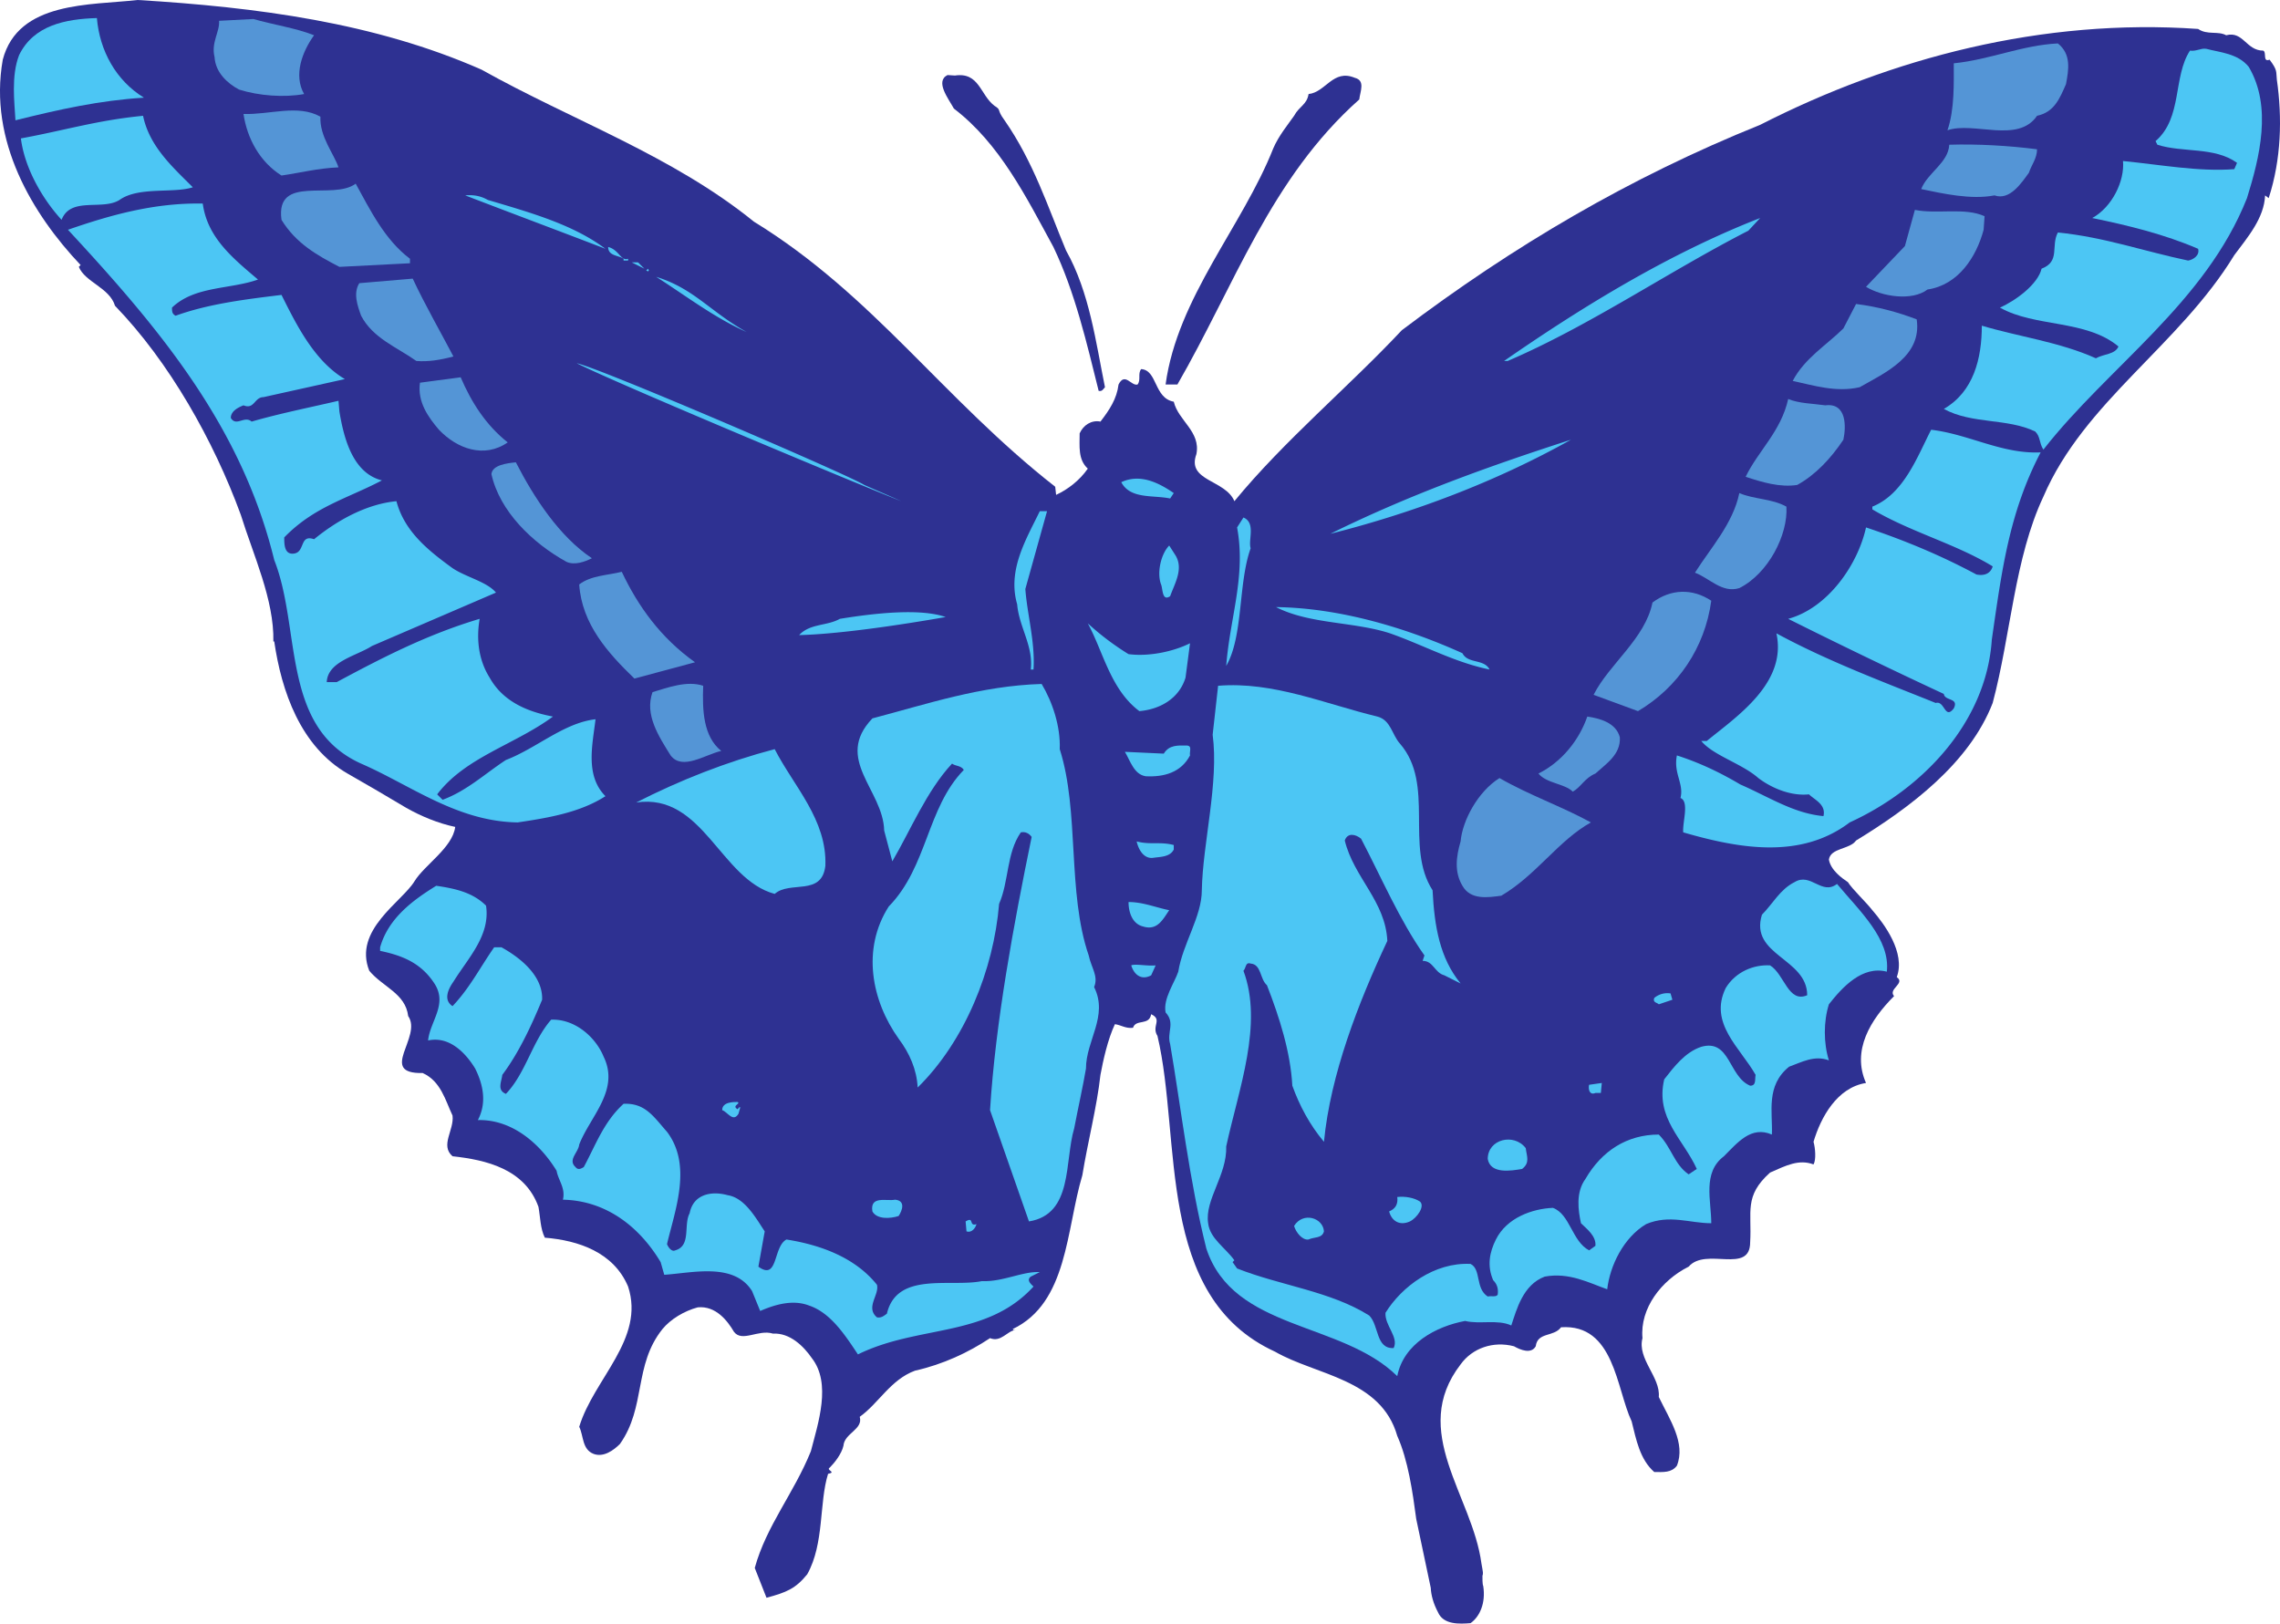 <svg xmlns="http://www.w3.org/2000/svg" width="201.567" height="143.56"><path fill="#2e3192" d="m125.206 134.32 1.282 6.078c.03.641.23 1.391.64 2.16.48 1.122 1.918 1.04 2.88.962.8-.56 1.359-1.762 1.12-3.282-.082-.16-.07-.738-.07-.898.078-.242.059-.25-.09-1.102-.8-6-6.402-11.68-1.84-17.597 1.04-1.442 2.88-2.082 4.719-1.602.559.32 1.52.719 1.922 0 .16-1.281 1.598-.8 2.238-1.68 4.719-.32 4.88 5.442 6.242 8.32.399 1.598.72 3.36 2 4.481.797 0 1.52.078 2-.562.797-2-.64-4.078-1.601-6.078.16-1.762-1.922-3.36-1.442-5.2-.238-2.64 1.68-5.12 4.082-6.32 1.52-1.762 5.438.719 5.438-2.16.16-2.723-.559-4.082 1.762-6.16 1.441-.64 2.558-1.2 3.84-.72.238-.401.16-1.44 0-2 .64-2.16 2.078-4.8 4.64-5.202-1.281-2.88.399-5.598 2.48-7.68-.562-.64 1.04-1.117.239-1.68.8-2.16-1.121-4.718-2.16-5.918-.559-.722-1.758-1.84-2.16-2.48-.48-.32-1.52-1.04-1.68-2 .16-1.04 1.84-.883 2.402-1.68 4.719-2.883 10-6.8 12.078-12.164 1.602-6 1.922-12.797 4.48-18.238 3.602-8.398 12-13.36 16.88-21.36 1.199-1.601 2.64-3.28 2.722-5.28l.317.242c1.12-3.442 1.203-7.122.722-10.48-.082-.724.079-.802-.64-1.763-.64.243-.242-.64-.559-.8-1.523 0-1.762-1.758-3.281-1.36-.719-.398-1.68 0-2.48-.558-13.762-.961-27.122 2.558-38.72 8.48-11.519 4.64-21.84 10.719-31.679 18.16-4.723 5.04-10.402 9.758-14.8 15.117-.802-1.918-4.243-1.757-3.36-4.16.398-2-1.602-2.957-2-4.636-1.762-.32-1.442-2.801-2.883-2.883-.32.402 0 .96-.32 1.363-.559.156-1.117-1.121-1.68 0-.16 1.277-.797 2.238-1.598 3.277-.8-.16-1.52.32-1.84 1.04 0 1.12-.16 2.32.72 3.12-.72 1.04-1.762 1.84-2.801 2.32l-.079-.718c-9.921-7.762-16.082-16.96-26.64-23.441-7.203-5.84-16.082-8.961-24.082-13.442C33.128 2 22.726.636 12.167 0 8.007.477 1.605.078.245 5.277c-1.277 7.2 2.641 13.68 6.883 18.16l-.16.16c.559 1.36 2.719 1.84 3.2 3.442 4.8 4.961 8.718 11.918 11.12 18.48 1.118 3.598 2.957 7.52 2.88 11.2h.077c.641 4.398 2.32 9.281 6.48 11.68 1.68.96 3.602 2.078 5.2 3.038 1.281.723 2.8 1.364 4.32 1.68-.238 1.844-2.718 3.363-3.597 4.801-1.121 1.84-5.442 4.32-4 7.922 1.199 1.437 3.199 2 3.437 4 1.282 1.84-2.718 5.12 1.282 5.039 1.601.719 2 2.398 2.64 3.762.16 1.277-1.12 2.636 0 3.597 2.961.32 6.399 1.121 7.598 4.48.16.88.16 1.923.562 2.72 2.961.242 6.078 1.28 7.36 4.32 1.52 4.64-3.04 8.16-4.32 12.402.398.8.238 2 1.28 2.399.88.32 1.758-.32 2.32-.88 2.321-3.28 1.2-6.96 3.759-10.16.722-.878 1.922-1.601 3.12-1.921 1.602-.16 2.641 1.203 3.2 2.16.719.96 2.16-.238 3.441.16 1.52-.078 2.72 1.121 3.438 2.16 1.762 2.242.562 5.762-.078 8.242-1.52 3.758-3.922 6.559-4.961 10.32l1.039 2.637c1.762-.476 2.563-.797 3.602-2.078 1.52-2.719 1.039-6.32 1.84-8.879.8-.16-.239-.32.16-.562.398-.399 1.039-1.2 1.199-1.918.082-1.121 1.762-1.442 1.441-2.563 1.68-1.199 2.719-3.277 4.88-4.078 2.48-.558 4.718-1.601 6.64-2.879.96.399 1.52-.64 2.238-.722-.078.082-.156 0-.238-.078 4.879-2.32 4.722-8.801 6.16-13.602.48-2.957 1.281-6 1.601-8.879.239-1.281.641-3.121 1.278-4.48.562.082.96.402 1.601.32.239-.8 1.442-.16 1.602-1.2 1.039.481 0 1.04.559 1.919 2.16 9.12-.239 23.043 10.398 27.922 3.602 2.078 9.363 2.398 10.8 7.441.962 2.156 1.36 4.957 1.68 7.36"/><path fill="#4cc6f4" d="M1.687 4.879c-.719 1.84-.399 4.238-.32 5.758 3.84-.957 7.441-1.758 11.359-2-2.48-1.52-3.918-4.16-4.16-7.04-2.801.083-5.598.641-6.88 3.282m191.923-.402c-1.52 2.32-.64 5.921-3.043 8l.16.32c2.242.723 5.043.16 7.043 1.601l-.242.559c-3.121.242-6.559-.398-9.84-.719.16 1.762-.961 4.078-2.719 5.04 3.121.64 6.399 1.44 9.36 2.722.16.559-.399.957-.88 1.04-3.84-.802-7.44-2.083-11.519-2.481-.64 1.199.238 2.558-1.441 3.199-.32 1.36-2.239 2.8-3.68 3.441 3.121 1.758 7.598 1.04 10.48 3.438-.32.722-1.28.64-2 1.043-3.199-1.442-6.882-1.922-10.082-2.883 0 2.883-.718 5.84-3.359 7.36 2.48 1.363 5.602.8 8.082 2 .477.48.32.96.719 1.6 5.758-7.359 14.32-12.96 18-22.237 1.12-3.602 2.238-8.083.16-11.602-.961-1.2-2.559-1.281-3.762-1.602-.48-.078-.879.243-1.437.16"/><path fill="#2e3192" d="M84.328 9.598c4.078 3.12 6.398 7.84 8.8 12.242 1.918 4 2.961 8.558 4 12.719.32.078.399-.16.559-.32-.8-3.923-1.36-8.4-3.438-12.083-1.601-3.84-2.882-7.84-5.441-11.52-.742-1-.242-.878-.883-1.277-1.277-.96-1.34-3-3.5-2.68l-.66-.042c-1.117.562.082 2.082.563 2.96m30.078.641c-.559.801-1.36 1.762-1.84 2.88-2.719 6.882-8.477 13.198-9.52 20.882h1.043c5.04-8.723 8.239-18.242 16.078-25.203.082-.719.559-1.68-.398-1.918-1.922-.8-2.563 1.277-4.082 1.437-.16.961-.8 1.043-1.281 1.922"/><path fill="#4cc6f4" d="M1.847 12.238c.32 2.559 1.84 5.282 3.598 7.2.8-2.079 3.601-.801 5.12-1.758 1.68-1.203 4.802-.563 6.481-1.121-1.758-1.762-3.84-3.602-4.398-6.32-4.082.398-6.883 1.28-10.801 2m39.281 5.038c4.16 1.602 8.239 3.121 12.399 4.723-2.88-2.16-6.64-3.203-10.399-4.32-.562-.32-1.203-.48-2-.403M6.007 20.316c8.238 8.883 15.36 17.442 18.238 29.204 2.403 6.078.563 14.796 7.68 18 4.403 1.917 8.48 5.12 13.84 5.199 2.723-.403 5.523-.88 7.762-2.32-1.84-1.84-1.121-4.641-.88-6.801-2.8.32-5.202 2.558-7.921 3.601-1.84 1.2-3.438 2.719-5.598 3.52l-.48-.48c2.48-3.282 6.879-4.4 10.238-6.88-2.16-.402-4.398-1.28-5.598-3.441-.96-1.52-1.203-3.36-.882-5.2-4.559 1.36-8.48 3.36-12.641 5.598h-.879c.082-1.84 2.64-2.316 4-3.199l10.961-4.719c-.8-.96-2.64-1.359-3.84-2.16-2.082-1.52-4.242-3.199-4.96-5.922-2.56.243-5.122 1.602-7.282 3.364-1.36-.48-.719 1.277-1.918 1.277-.719 0-.719-.879-.719-1.437 2.637-2.723 5.598-3.442 8.637-5.043-2.559-.637-3.36-3.68-3.758-6.079l-.082-.96c-2.398.562-5.199 1.12-7.68 1.84-.64-.56-1.359.48-1.84-.321 0-.64.723-.957 1.122-1.117.96.398.96-.723 1.761-.723l7.2-1.597c-2.723-1.602-4.32-4.883-5.602-7.442-3.281.399-6.48.8-9.36 1.84-.32-.16-.32-.398-.32-.719 2-1.922 5.122-1.601 7.602-2.48-2.16-1.84-4.48-3.68-4.883-6.719-4.32-.082-8.238 1.04-11.918 2.316m126.961 11.602h.32c7.278-3.121 14.239-7.918 21.278-11.52l1.043-1.12c-8 3.12-15.602 7.761-22.64 12.64m-77.841-9.039v.16h.399v-.16c-.64.238-.801-.8-1.762-1.04 0 .798.883.72 1.363 1.04m1.84.879-.562-.559h-.559zm.399.16-.079-.16-.16.16.16.082.079-.082m.64.559c2.64 1.68 5.121 3.601 8 4.882-3.281-1.84-4.64-3.84-8-4.882m107.52 20.32v.242c3.36 2 7.36 3.04 10.64 5.04-.16.558-.64.878-1.441.718-3.117-1.68-6.398-3.04-9.758-4.16-.719 3.281-3.36 7.12-6.879 8.082a549.084 549.084 0 0 0 13.758 6.64c.082.641 1.36.32.879 1.278-.797 1.043-.797-.719-1.598-.48-4.562-1.84-9.52-3.68-14.082-6.157.961 4.398-3.52 7.36-6.16 9.52h-.48c1.043 1.277 3.601 2 5.043 3.277 1.277.96 2.957 1.601 4.48 1.441.477.48 1.52.88 1.277 1.922-2.64-.242-4.8-1.683-7.359-2.8-1.758-1.044-3.598-1.923-5.598-2.563-.32 1.601.637 2.48.317 3.762.8.32.16 2.16.242 3.039 4.96 1.441 10.398 2.402 14.719-.88 6.48-2.96 12.082-8.878 12.562-16.16.88-6.081 1.52-11.199 4.317-16.558-3.438.156-6.317-1.602-9.68-2-1.2 2.316-2.398 5.68-5.2 6.797M117.609 47.2c7.277-1.84 14.558-4.563 21.277-8.321-7.2 2.32-14.32 4.879-21.277 8.32m-41.203-4.32c-1.36-.879-23.418-10.36-25.418-10.762 3.277 1.68 25.18 10.84 28.699 12.2l-3.281-1.438m22.722-.242c.801 1.52 2.801 1.12 4.32 1.441l.32-.48c-1.28-.88-2.96-1.758-4.64-.961M91.925 45.2c-1.2 2.48-2.879 5.198-2 8.237.164 2 1.442 3.68 1.203 5.762h.239c.16-2.402-.559-4.883-.72-7.12l1.919-6.88h-.64m17.441 1.438c.8 4.32-.641 8-.961 12.242 1.523-2.64 1.043-7.281 2.16-10.402-.238-.72.48-2.239-.637-2.72l-.562.88m-6.719 5.043c.16.398.078 1.52.8 1.039.399-1.121 1.2-2.403.481-3.602l-.562-.879c-.72.719-1.118 2.399-.72 3.442m10.161 2c2.96 1.52 6.879 1.277 10.078 2.32 2.961 1.04 5.68 2.559 8.8 3.2-.48-.962-1.917-.481-2.398-1.442-4.96-2.238-10.8-4-16.48-4.078m-42.16 2.476c3.437-.078 8.879-.879 12.957-1.597-2.317-.801-6.399-.32-9.36.16-1.117.64-2.64.398-3.597 1.437m25.519-1.039c1.36 2.48 2 5.84 4.559 7.762 1.84-.16 3.523-1.121 4.082-2.961l.398-3.04c-1.437.72-3.597 1.2-5.437.962a23.773 23.773 0 0 1-3.602-2.723"/><path fill="#4cc6f4" d="M107.206 64.957c.563 4.242-.878 9.602-.957 13.762 0 2.32-1.683 4.718-2.082 7.199-.32.96-1.359 2.402-1.12 3.602.882.96.081 1.757.402 2.8.957 5.598 1.68 12 3.199 18.078 2.398 7.282 11.918 6.403 16.879 11.282.562-2.88 3.441-4.403 6-4.88 1.281.317 2.879-.16 4.082.4.48-1.442 1.039-3.602 2.957-4.321 2.16-.399 3.922.558 5.523 1.121.239-2.082 1.438-4.563 3.438-5.762 2.082-.879 3.84-.078 5.761-.078 0-2-.8-4.48 1.118-5.922 1.203-1.199 2.402-2.718 4.242-1.918.078-2-.559-4.32 1.52-6 1.12-.402 2.238-1.043 3.519-.562-.48-1.52-.48-3.438 0-4.957 1.2-1.524 2.96-3.442 5.121-2.883.32-2.879-2.402-5.36-4.402-7.758-1.36 1.04-2.317-1.043-3.758-.16-1.281.64-1.922 1.918-2.88 2.879-1.12 3.601 4 3.84 4 7.121-1.679.719-2-1.84-3.28-2.64-1.442-.083-3.04.558-3.922 2-1.52 3.12 1.281 5.28 2.64 7.68-.078.398.082.96-.48.96-1.918-.8-1.758-4.16-4.32-3.441-1.438.48-2.399 1.761-3.278 2.879-.8 3.44 1.68 5.28 2.88 7.921l-.72.48c-1.28-.878-1.52-2.401-2.64-3.519-2.801 0-5.04 1.438-6.48 3.918-.88 1.2-.641 2.801-.4 3.922.481.48 1.36 1.117 1.278 2l-.558.399c-1.52-.801-1.68-3.2-3.2-3.758-1.84.078-4.082.879-5.039 2.797-.562 1.12-.8 2.32-.242 3.601.32.32.48.719.399 1.281-.157.239-.559.079-.88.16-1.12-.722-.558-2.402-1.519-2.882-3.199-.16-6.078 2-7.52 4.32-.081 1.121 1.2 2.16.72 3.121-1.598.078-1.278-2-2.16-2.879-3.438-2.16-7.84-2.64-11.68-4.16l-.399-.562.16-.16c-.8-1.118-2.16-1.918-2.32-3.278-.32-2.082 1.68-4.242 1.598-6.8 1.12-5.122 3.28-10.801 1.523-15.52.238-.242.16-.8.637-.64.96.077.8 1.359 1.441 1.917C113.128 90 114.09 93.04 114.25 96c.637 1.758 1.52 3.438 2.797 4.961.563-5.922 3.043-12.32 5.602-17.762-.16-3.52-2.961-5.601-3.762-8.879.242-.722.961-.562 1.442-.16 1.761 3.36 3.44 7.278 5.601 10.32l-.16.481c.957 0 1.039 1.039 1.918 1.277l1.441.723c-1.84-2.242-2.32-5.043-2.48-8.242-2.48-3.84.238-9.36-2.88-12.961-.722-.8-.8-2.078-2-2.399-4.64-1.12-9.202-3.12-14.081-2.722l-.48 4.32M96.007 94.48c0-2.48 2-4.64.719-7.203.402-.957-.238-1.68-.477-2.797-1.921-5.601-.8-12.722-2.562-18.242.082-2-.64-4.16-1.598-5.761-5.363.16-10.082 1.761-14.96 3.043-3.442 3.597.956 6.32 1.038 9.917l.72 2.723c1.6-2.723 3.038-6.242 5.28-8.64.32.238.801.16 1.04.558-3.282 3.36-3.2 8.563-6.641 12.082-2.399 3.758-1.52 8.32.879 11.68.96 1.277 1.601 2.719 1.683 4.32 4.16-4.082 6.719-10.402 7.2-16.242.878-2 .64-4.48 1.921-6.32.399-.078.72.082.957.402-1.597 7.758-3.199 16.398-3.68 24.16l3.442 9.84c3.918-.64 3.121-5.281 4-8.242.32-1.68.8-3.84 1.04-5.278m6.878-27.843-3.437-.16c.48.8.8 2 1.84 2.16 1.597.082 3.117-.32 3.917-1.84-.078-.32.243-.879-.32-.879-.719 0-1.52-.078-2 .719m-46.641 4.32c5.922-.879 7.442 6.8 12.243 8.082 1.359-1.2 4.16.238 4.48-2.48.16-4.082-2.8-7.04-4.48-10.32-4.243 1.12-8.32 2.718-12.243 4.718"/><path fill="#5495d6" d="M19.367 1.84c.078.957-.72 1.918-.399 3.2.078 1.358 1.117 2.32 2.16 2.878 1.758.559 4 .719 5.758.398-.96-1.68-.16-3.757.879-5.199-1.598-.64-3.758-.96-5.36-1.437l-3.038.16m153.359 3.758c0 1.68.082 4.082-.559 5.922 2.32-.801 6.239 1.199 7.922-1.282 1.52-.32 2-1.52 2.559-2.8.238-1.282.48-2.641-.719-3.598-3.203.16-6 1.437-9.203 1.758m-151.199 4.48c.32 2.16 1.441 4.238 3.36 5.442 1.679-.243 3.198-.641 5.038-.723-.398-1.2-1.68-2.719-1.597-4.48-2-1.118-4.481-.16-6.801-.239m148.32 6.641c1.922.398 4.402.96 6.48.558 1.36.48 2.399-1.12 3.04-2 .242-.718.722-1.277.722-2.078-2.48-.32-5.281-.48-7.761-.402-.079 1.601-1.922 2.48-2.481 3.922M24.886 19.437c1.281 2.083 3.121 3.122 5.121 4.16l6.238-.32v-.398c-2.238-1.68-3.52-4.32-4.8-6.64-2 1.519-7.117-.88-6.559 3.198m143.52 2.321-3.438 3.601c1.438.88 4.078 1.278 5.438.239 2.722-.399 4.32-2.88 4.96-5.282l.083-1.199c-1.762-.8-4.16-.16-6.16-.558l-.883 3.199M31.765 25.04c-.559.878-.16 2 .16 2.878 1.043 2 3.203 2.8 4.883 4 1.039.082 2.078-.078 3.277-.398-.957-1.84-2.558-4.641-3.597-6.883l-4.723.402m131.203 4.001c-1.441 1.437-3.441 2.64-4.48 4.64 1.84.398 3.84 1.039 5.918.558 2.242-1.281 5.523-2.718 5.043-6-1.68-.64-3.442-1.12-5.36-1.36l-1.12 2.161M37.128 33.84c-.242 1.68.719 3.039 1.68 4.16 1.598 1.68 4 2.559 6.078 1.117-1.918-1.52-3.2-3.52-4.16-5.758l-3.598.48m120.962 1.438c-.641 2.88-2.641 4.563-3.762 6.88 1.44.48 3.039.96 4.558.722 1.602-.879 2.961-2.32 4.082-4 .238-1.121.32-3.281-1.601-3.04-1.118-.16-2.32-.16-3.278-.562M43.445 41.918c.722 3.281 3.601 6.082 6.64 7.762.723.32 1.602 0 2.243-.32-2.883-1.923-5.122-5.36-6.723-8.481-.797.078-2.078.238-2.16 1.039m106.402 8.719c1.281.48 2.402 1.84 3.922 1.363 2.559-1.281 4.32-4.723 4.16-7.203-1.281-.719-2.883-.64-4.16-1.2-.563 2.72-2.563 4.88-3.922 7.04M51.206 51.68c.239 3.52 2.559 6.078 4.88 8.32l5.359-1.441c-3.04-2.16-5.04-4.961-6.477-8-1.281.32-2.723.32-3.762 1.12m94.884 1.598c-.641 3.2-3.84 5.442-5.204 8.16l3.922 1.442c3.52-2.082 5.918-5.602 6.48-9.762-1.68-1.117-3.601-1.039-5.199.16M57.687 61.2c-.719 2 .558 3.917 1.601 5.597 1.04 1.36 3.04-.078 4.477-.399-1.598-1.28-1.68-3.601-1.598-5.761-1.441-.48-3.12.16-4.48.562m82.641 2.161c-.72 2.077-2.239 4-4.32 5.038.718.88 2.32.88 3.038 1.602.723-.402 1.043-1.203 2-1.602.961-.878 2.242-1.68 2.16-3.199-.32-1.281-1.757-1.68-2.878-1.84m-11.2 11.039c-.402 1.36-.562 2.72.16 3.922.72 1.278 2.239 1.04 3.438.88 3.121-1.84 5.043-4.88 7.922-6.481-2.64-1.442-5.442-2.403-8.082-3.922-1.918 1.203-3.278 3.762-3.438 5.601"/><path fill="#4cc6f4" d="M100.488 74.398c.16.72.64 1.602 1.52 1.442.64-.082 1.44-.082 1.76-.723v-.398c-1.202-.32-2.081 0-3.28-.32m-66.883 9.359v.32c1.922.402 3.601 1.04 4.8 2.883 1.2 1.84-.398 3.36-.558 5.039 1.84-.402 3.281 1.04 4.16 2.48.719 1.438 1.04 3.04.238 4.56 2.961-.079 5.442 2 6.961 4.48.16.878.801 1.52.559 2.558 3.762.082 6.723 2.32 8.64 5.52l.32 1.12c2.481-.16 6.161-1.12 7.763 1.442l.718 1.758c1.282-.559 2.88-1.04 4.32-.48 1.919.64 3.2 2.64 4.321 4.32 5.36-2.64 11.36-1.438 15.52-6-.239-.238-.641-.559-.239-.88l.797-.398c-1.52-.082-3.277.88-5.117.797-2.8.563-7.52-.879-8.402 2.883-.239.16-.48.399-.88.32-1.038-.882.239-2 0-2.882-1.921-2.399-4.96-3.52-8-4-1.198.64-.718 3.68-2.48 2.402l.559-3.121c-.797-1.2-1.758-2.961-3.277-3.2-1.442-.402-3.04-.081-3.36 1.598-.562 1.043.16 2.883-1.281 3.282-.32.16-.64-.32-.719-.559.719-3.04 2.238-6.96 0-9.922-1.203-1.36-1.922-2.558-3.84-2.48-1.761 1.601-2.48 3.68-3.523 5.601-.16.078-.477.32-.719 0-.719-.64.242-1.281.32-2 .961-2.48 3.602-4.8 2.16-7.762-.718-1.757-2.558-3.359-4.64-3.277-1.68 1.918-2.238 4.719-4 6.559-.8-.32-.398-1.04-.32-1.68 1.441-1.922 2.562-4.32 3.52-6.64.081-2.16-2-3.758-3.598-4.641h-.641c-1.281 1.84-2.16 3.601-3.68 5.203-.879-.563-.32-1.602.078-2.16 1.282-2.082 3.282-4.082 2.883-6.723-1.203-1.2-2.8-1.52-4.402-1.758-2.078 1.278-4.239 2.88-4.961 5.438m66.164-4c0 .883.32 1.922 1.277 2.16 1.282.402 1.762-.64 2.32-1.438-1.199-.242-2.32-.722-3.597-.722m.238 5.602c.242.8.88 1.359 1.762.878l.398-.879c-.718.078-1.84-.16-2.16 0m46.243 2.879c-.16.403.238.403.398.563l1.199-.403-.16-.558a1.803 1.803 0 0 0-1.438.398m-5.761 7.68c-.082.32 0 .96.558.723h.48l.083-.883-1.121.16"/><path fill="#4cc6f4" d="M63.847 98.16c.48.16.961 1.117 1.441.32l.157-.562c-.078-.078-.157.082-.239.16-.558-.32.32-.48 0-.64-.398 0-1.359 0-1.359.722m67.68 4.32c.242 1.36 2.082 1.04 3.039.88.722-.56.402-1.122.32-1.84-1.039-1.36-3.36-.801-3.36.96m-7.999 3.36c.082.64-.16 1.039-.719 1.277.238.883.96 1.281 1.84.883.64-.32 1.36-1.36.879-1.762-.48-.32-1.278-.48-2-.398m-46.399 1.277c.399.723 1.598.64 2.317.403.32-.48.64-1.36-.317-1.442-.722.16-2.242-.398-2 1.04m37.278 1.28c.16.563.722 1.282 1.28 1.2.481-.239 1.2-.078 1.36-.72-.078-1.198-1.84-1.76-2.64-.48m-28.961.481c.48.16.8-.32.883-.64-.723.241-.16-.72-.961-.239l.078.879"/></svg>
